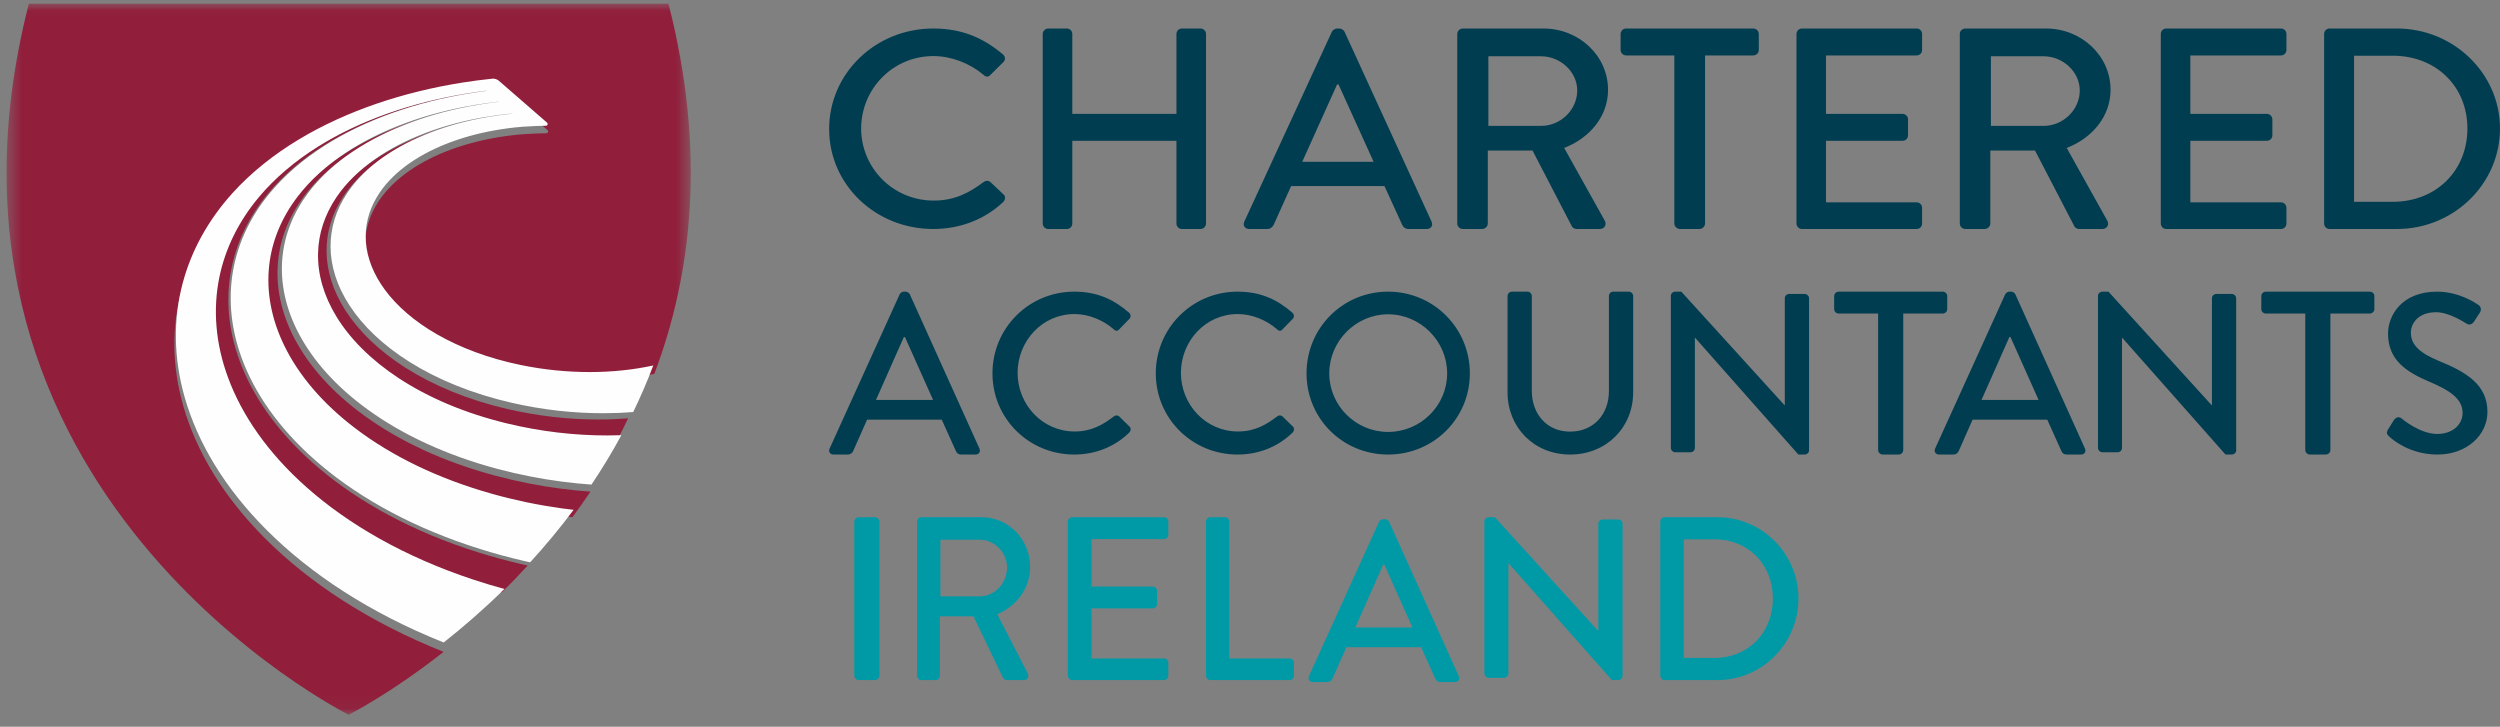 <svg xmlns="http://www.w3.org/2000/svg" xmlns:xlink="http://www.w3.org/1999/xlink" width="172" height="50" viewBox="0 0 172 50">
  <rect x="0" y="0" width="172" height="50" fill="#808080" stroke="none"/>
  <defs>
    <polygon id="logo-a" points=".452 .014 47.523 .014 47.523 48.936 .452 48.936"/>
  </defs>
  <g fill="none" fill-rule="evenodd">
    <path fill="#003D50" d="M64.205 1.962C66.207 1.962 67.655 2.613 69.004 3.743 69.182 3.898 69.182 4.127 69.024 4.28L68.151 5.141C68.013 5.314 67.834 5.314 67.655 5.141 66.723 4.356 65.454 3.858 64.224 3.858 61.389 3.858 59.247 6.157 59.247 8.84 59.247 11.521 61.408 13.8 64.244 13.8 65.693 13.8 66.704 13.246 67.655 12.537 67.834 12.403 68.013 12.421 68.131 12.517L69.044 13.379C69.201 13.513 69.162 13.763 69.024 13.897 67.675 15.16 65.97 15.755 64.205 15.755 60.239 15.755 57.045 12.708 57.045 8.878 57.045 5.046 60.239 1.962 64.205 1.962M71.739 2.337C71.739 2.139 71.915 1.962 72.111 1.962L73.403 1.962C73.618 1.962 73.774 2.139 73.774 2.337L73.774 7.834 80.939 7.834 80.939 2.337C80.939 2.139 81.096 1.962 81.312 1.962L82.604 1.962C82.799 1.962 82.975 2.139 82.975 2.337L82.975 15.38C82.975 15.577 82.799 15.755 82.604 15.755L81.312 15.755C81.096 15.755 80.939 15.577 80.939 15.38L80.939 9.686 73.774 9.686 73.774 15.38C73.774 15.577 73.618 15.755 73.403 15.755L72.111 15.755C71.915 15.755 71.739 15.577 71.739 15.38L71.739 2.337zM85.607 15.25L91.637 2.176C91.696 2.059 91.874 1.962 91.972 1.962L92.168 1.962C92.266 1.962 92.443 2.059 92.501 2.176L98.493 15.25C98.611 15.504 98.454 15.755 98.159 15.755L96.922 15.755C96.686 15.755 96.549 15.639 96.469 15.464L95.252 12.802 88.829 12.802C88.436 13.695 88.024 14.571 87.63 15.464 87.572 15.6 87.415 15.755 87.18 15.755L85.941 15.755C85.646 15.755 85.489 15.504 85.607 15.25L85.607 15.25zM94.505 11.131L92.09 5.808 91.992 5.808 89.594 11.131 94.505 11.131zM100.261 2.337C100.261 2.139 100.424 1.962 100.649 1.962L106.191 1.962C108.636 1.962 110.633 3.834 110.633 6.18 110.633 7.991 109.39 9.489 107.617 10.179L110.409 15.184C110.551 15.439 110.409 15.755 110.062 15.755L108.473 15.755C108.31 15.755 108.187 15.656 108.147 15.577L105.437 10.356 102.36 10.356 102.36 15.38C102.36 15.577 102.177 15.755 101.973 15.755L100.649 15.755C100.424 15.755 100.261 15.577 100.261 15.38L100.261 2.337zM106.028 8.661C107.352 8.661 108.513 7.577 108.513 6.219 108.513 4.937 107.352 3.873 106.028 3.873L102.401 3.873 102.401 8.661 106.028 8.661zM115.194 3.814L111.884 3.814C111.66 3.814 111.497 3.636 111.497 3.44L111.497 2.337C111.497 2.139 111.66 1.962 111.884 1.962L120.619 1.962C120.842 1.962 121.005 2.139 121.005 2.337L121.005 3.44C121.005 3.636 120.842 3.814 120.619 3.814L117.307 3.814 117.307 15.38C117.307 15.577 117.125 15.755 116.922 15.755L115.581 15.755C115.378 15.755 115.194 15.577 115.194 15.38L115.194 3.814zM123.598 2.337C123.598 2.139 123.756 1.962 123.973 1.962L131.866 1.962C132.083 1.962 132.241 2.139 132.241 2.337L132.241 3.441C132.241 3.637 132.083 3.815 131.866 3.815L125.631 3.815 125.631 7.834 130.899 7.834C131.097 7.834 131.273 8.011 131.273 8.208L131.273 9.311C131.273 9.528 131.097 9.686 130.899 9.686L125.631 9.686 125.631 13.922 131.866 13.922C132.083 13.922 132.241 14.1 132.241 14.297L132.241 15.38C132.241 15.577 132.083 15.755 131.866 15.755L123.973 15.755C123.756 15.755 123.598 15.577 123.598 15.38L123.598 2.337zM134.834 2.337C134.834 2.139 134.997 1.962 135.222 1.962L140.764 1.962C143.21 1.962 145.206 3.834 145.206 6.18 145.206 7.991 143.964 9.489 142.191 10.179L144.983 15.184C145.125 15.439 144.983 15.755 144.636 15.755L143.047 15.755C142.883 15.755 142.761 15.656 142.72 15.577L140.01 10.356 136.934 10.356 136.934 15.38C136.934 15.577 136.75 15.755 136.546 15.755L135.222 15.755C134.997 15.755 134.834 15.577 134.834 15.38L134.834 2.337zM140.601 8.661C141.926 8.661 143.087 7.577 143.087 6.219 143.087 4.937 141.926 3.873 140.601 3.873L136.974 3.873 136.974 8.661 140.601 8.661zM148.663 2.337C148.663 2.139 148.821 1.962 149.039 1.962L156.931 1.962C157.149 1.962 157.307 2.139 157.307 2.337L157.307 3.441C157.307 3.637 157.149 3.815 156.931 3.815L150.696 3.815 150.696 7.834 155.965 7.834C156.162 7.834 156.339 8.011 156.339 8.208L156.339 9.311C156.339 9.528 156.162 9.686 155.965 9.686L150.696 9.686 150.696 13.922 156.931 13.922C157.149 13.922 157.307 14.1 157.307 14.297L157.307 15.38C157.307 15.577 157.149 15.755 156.931 15.755L149.039 15.755C148.821 15.755 148.663 15.577 148.663 15.38L148.663 2.337zM159.899 2.337C159.899 2.139 160.061 1.962 160.263 1.962L164.909 1.962C168.808 1.962 172 5.056 172 8.839 172 12.66 168.808 15.755 164.909 15.755L160.263 15.755C160.061 15.755 159.899 15.577 159.899 15.38L159.899 2.337zM164.627 13.883C167.597 13.883 169.757 11.755 169.757 8.839 169.757 5.942 167.597 3.834 164.627 3.834L161.96 3.834 161.96 13.883 164.627 13.883zM57.077 30.862L61.901 20.24C61.948 20.145 62.09 20.066 62.169 20.066L62.326 20.066C62.404 20.066 62.545 20.145 62.592 20.24L67.386 30.862C67.48 31.068 67.354 31.272 67.119 31.272L66.129 31.272C65.94 31.272 65.83 31.178 65.768 31.037L64.793 28.873 59.655 28.873C59.339 29.6 59.01 30.31 58.696 31.037 58.649 31.146 58.522 31.272 58.333 31.272L57.344 31.272C57.108 31.272 56.982 31.068 57.077 30.862L57.077 30.862zM64.196 27.516L62.263 23.191 62.184 23.191 60.267 27.516 64.196 27.516zM73.907 20.066C75.48 20.066 76.618 20.594 77.678 21.513 77.818 21.637 77.818 21.824 77.692 21.95L77.008 22.65C76.898 22.79 76.758 22.79 76.618 22.65 75.885 22.011 74.888 21.607 73.923 21.607 71.694 21.607 70.011 23.475 70.011 25.653 70.011 27.832 71.71 29.686 73.937 29.686 75.075 29.686 75.87 29.234 76.618 28.658 76.758 28.548 76.898 28.564 76.992 28.642L77.708 29.343C77.833 29.451 77.802 29.654 77.692 29.763 76.634 30.79 75.293 31.272 73.907 31.272 70.791 31.272 68.281 28.798 68.281 25.685 68.281 22.572 70.791 20.066 73.907 20.066M85.143 20.066C86.716 20.066 87.854 20.594 88.914 21.513 89.054 21.637 89.054 21.824 88.929 21.95L88.244 22.65C88.134 22.79 87.994 22.79 87.854 22.65 87.121 22.011 86.124 21.607 85.159 21.607 82.93 21.607 81.247 23.475 81.247 25.653 81.247 27.832 82.946 29.686 85.174 29.686 86.311 29.686 87.106 29.234 87.854 28.658 87.994 28.548 88.134 28.564 88.228 28.642L88.945 29.343C89.069 29.451 89.038 29.654 88.929 29.763 87.87 30.79 86.529 31.272 85.143 31.272 82.027 31.272 79.518 28.798 79.518 25.685 79.518 22.572 82.027 20.066 85.143 20.066M95.5 20.066C98.625 20.066 101.126 22.572 101.126 25.685 101.126 28.798 98.625 31.272 95.5 31.272 92.375 31.272 89.889 28.798 89.889 25.685 89.889 22.572 92.375 20.066 95.5 20.066M95.5 29.717C97.735 29.717 99.564 27.91 99.564 25.685 99.564 23.475 97.735 21.623 95.5 21.623 93.281 21.623 91.453 23.475 91.453 25.685 91.453 27.91 93.281 29.717 95.5 29.717M103.719 20.365C103.719 20.208 103.862 20.066 104.02 20.066L105.084 20.066C105.26 20.066 105.387 20.208 105.387 20.365L105.387 26.884C105.387 28.464 106.404 29.695 108.025 29.695 109.66 29.695 110.693 28.478 110.693 26.916L110.693 20.365C110.693 20.208 110.82 20.066 110.995 20.066L112.059 20.066C112.219 20.066 112.362 20.208 112.362 20.365L112.362 26.995C112.362 29.395 110.534 31.272 108.025 31.272 105.53 31.272 103.719 29.395 103.719 26.995L103.719 20.365zM114.955 20.346C114.955 20.191 115.102 20.066 115.265 20.066L115.675 20.066 122.778 27.88 122.794 27.88 122.794 20.517C122.794 20.362 122.924 20.222 123.105 20.222L124.152 20.222C124.315 20.222 124.462 20.362 124.462 20.517L124.462 30.993C124.462 31.148 124.315 31.272 124.152 31.272L123.727 31.272 116.624 23.241 116.607 23.241 116.607 30.821C116.607 30.977 116.477 31.117 116.297 31.117L115.265 31.117C115.102 31.117 114.955 30.977 114.955 30.821L114.955 20.346zM129.216 21.571L126.506 21.571C126.324 21.571 126.191 21.427 126.191 21.266L126.191 20.37C126.191 20.21 126.324 20.066 126.506 20.066L133.653 20.066C133.836 20.066 133.97 20.21 133.97 20.37L133.97 21.266C133.97 21.427 133.836 21.571 133.653 21.571L130.944 21.571 130.944 30.968C130.944 31.128 130.794 31.272 130.629 31.272L129.531 31.272C129.365 31.272 129.216 31.128 129.216 30.968L129.216 21.571zM133.137 30.862L137.962 20.24C138.008 20.145 138.151 20.066 138.229 20.066L138.385 20.066C138.464 20.066 138.606 20.145 138.652 20.24L143.446 30.862C143.54 31.068 143.414 31.272 143.178 31.272L142.189 31.272C142 31.272 141.891 31.178 141.827 31.037L140.853 28.873 135.714 28.873C135.4 29.6 135.07 30.31 134.756 31.037 134.709 31.146 134.583 31.272 134.394 31.272L133.405 31.272C133.168 31.272 133.043 31.068 133.137 30.862L133.137 30.862zM140.255 27.516L138.323 23.191 138.244 23.191 136.327 27.516 140.255 27.516zM144.342 20.346C144.342 20.191 144.489 20.066 144.652 20.066L145.062 20.066 152.164 27.88 152.181 27.88 152.181 20.517C152.181 20.362 152.312 20.222 152.492 20.222L153.539 20.222C153.702 20.222 153.849 20.362 153.849 20.517L153.849 30.993C153.849 31.148 153.702 31.272 153.539 31.272L153.114 31.272 146.011 23.241 145.994 23.241 145.994 30.821C145.994 30.977 145.864 31.117 145.684 31.117L144.652 31.117C144.489 31.117 144.342 30.977 144.342 30.821L144.342 20.346zM158.603 21.571L155.893 21.571C155.711 21.571 155.578 21.427 155.578 21.266L155.578 20.37C155.578 20.21 155.711 20.066 155.893 20.066L163.04 20.066C163.223 20.066 163.357 20.21 163.357 20.37L163.357 21.266C163.357 21.427 163.223 21.571 163.04 21.571L160.331 21.571 160.331 30.968C160.331 31.128 160.182 31.272 160.016 31.272L158.919 31.272C158.752 31.272 158.603 31.128 158.603 30.968L158.603 21.571zM164.296 29.544C164.435 29.343 164.558 29.109 164.697 28.906 164.835 28.704 165.051 28.642 165.22 28.782 165.313 28.859 166.499 29.856 167.685 29.856 168.748 29.856 169.426 29.202 169.426 28.408 169.426 27.474 168.625 26.883 167.099 26.245 165.528 25.575 164.296 24.75 164.296 22.945 164.296 21.731 165.22 20.066 167.669 20.066 169.21 20.066 170.365 20.875 170.52 20.983 170.643 21.062 170.767 21.279 170.612 21.513 170.489 21.7 170.351 21.918 170.226 22.105 170.103 22.306 169.904 22.4 169.688 22.26 169.58 22.197 168.502 21.481 167.608 21.481 166.314 21.481 165.868 22.306 165.868 22.882 165.868 23.77 166.546 24.314 167.824 24.844 169.611 25.575 171.136 26.432 171.136 28.33 171.136 29.949 169.703 31.272 167.701 31.272 165.821 31.272 164.635 30.276 164.389 30.043 164.25 29.918 164.143 29.809 164.296 29.544"/>
    <path fill="#009AA7" d="M58.774 35.888C58.774 35.728 58.924 35.583 59.089 35.583L60.187 35.583C60.353 35.583 60.503 35.728 60.503 35.888L60.503 46.485C60.503 46.645 60.353 46.79 60.187 46.79L59.089 46.79C58.924 46.79 58.774 46.645 58.774 46.485L58.774 35.888zM63.095 35.888C63.095 35.728 63.217 35.583 63.385 35.583L67.543 35.583C69.376 35.583 70.874 37.104 70.874 39.009 70.874 40.482 69.942 41.698 68.613 42.259L70.707 46.325C70.813 46.534 70.707 46.79 70.446 46.79L69.254 46.79C69.132 46.79 69.04 46.709 69.01 46.645L66.976 42.403 64.669 42.403 64.669 46.485C64.669 46.645 64.532 46.79 64.379 46.79L63.385 46.79C63.217 46.79 63.095 46.645 63.095 46.485L63.095 35.888zM67.42 41.027C68.413 41.027 69.285 40.145 69.285 39.041 69.285 38 68.413 37.136 67.42 37.136L64.7 37.136 64.7 41.027 67.42 41.027zM73.467 35.888C73.467 35.728 73.593 35.583 73.767 35.583L80.083 35.583C80.256 35.583 80.382 35.728 80.382 35.888L80.382 36.783C80.382 36.945 80.256 37.088 80.083 37.088L75.093 37.088 75.093 40.354 79.309 40.354C79.466 40.354 79.608 40.498 79.608 40.659L79.608 41.554C79.608 41.73 79.466 41.859 79.309 41.859L75.093 41.859 75.093 45.301 80.083 45.301C80.256 45.301 80.382 45.444 80.382 45.604L80.382 46.485C80.382 46.645 80.256 46.79 80.083 46.79L73.767 46.79C73.593 46.79 73.467 46.645 73.467 46.485L73.467 35.888zM82.975 35.888C82.975 35.728 83.097 35.583 83.266 35.583L84.281 35.583C84.433 35.583 84.572 35.728 84.572 35.888L84.572 45.301 88.734 45.301C88.903 45.301 89.025 45.444 89.025 45.604L89.025 46.485C89.025 46.645 88.903 46.79 88.734 46.79L83.266 46.79C83.097 46.79 82.975 46.645 82.975 46.485L82.975 35.888zM90.057 46.517L94.881 35.895C94.928 35.801 95.069 35.721 95.149 35.721L95.305 35.721C95.384 35.721 95.525 35.801 95.572 35.895L100.365 46.517C100.46 46.723 100.334 46.928 100.098 46.928L99.109 46.928C98.92 46.928 98.811 46.833 98.747 46.692L97.773 44.528 92.634 44.528C92.319 45.255 91.99 45.965 91.676 46.692 91.629 46.802 91.502 46.928 91.313 46.928L90.324 46.928C90.088 46.928 89.962 46.723 90.057 46.517L90.057 46.517zM97.175 43.171L95.243 38.846 95.164 38.846 93.247 43.171 97.175 43.171zM102.126 35.863C102.126 35.707 102.273 35.583 102.436 35.583L102.846 35.583 109.948 43.398 109.964 43.398 109.964 36.034C109.964 35.879 110.094 35.739 110.275 35.739L111.323 35.739C111.486 35.739 111.633 35.879 111.633 36.034L111.633 46.51C111.633 46.667 111.486 46.79 111.323 46.79L110.897 46.79 103.795 38.758 103.778 38.758 103.778 46.338C103.778 46.494 103.648 46.635 103.468 46.635L102.436 46.635C102.273 46.635 102.126 46.494 102.126 46.338L102.126 35.863zM114.226 35.888C114.226 35.728 114.353 35.583 114.512 35.583L118.163 35.583C121.226 35.583 123.734 38.097 123.734 41.17 123.734 44.276 121.226 46.79 118.163 46.79L114.512 46.79C114.353 46.79 114.226 46.645 114.226 46.485L114.226 35.888zM117.94 45.268C120.274 45.268 121.973 43.54 121.973 41.17 121.973 38.817 120.274 37.104 117.94 37.104L115.845 37.104 115.845 45.268 117.94 45.268z"/>
    <path fill="#911E3B" d="M36.321,33.248 C35.579,33.102 34.839,32.93 34.102,32.733 C30.498,31.773 27.471,30.335 25.1,28.622 C22.861,27.005 21.249,25.174 20.263,23.293 C19.342,21.536 18.972,19.748 19.124,18.039 C19.267,16.443 19.865,14.913 20.897,13.525 C21.727,12.406 22.808,11.424 24.057,10.588 C25.257,9.785 26.628,9.107 28.106,8.563 C29.545,8.035 31.102,7.628 32.73,7.354 C33.213,7.273 33.699,7.204 34.189,7.147 L34.175,7.134 C33.61,7.197 33.053,7.273 32.506,7.366 C30.823,7.648 29.21,8.069 27.719,8.616 C26.185,9.178 24.758,9.881 23.502,10.715 C22.193,11.585 21.055,12.609 20.17,13.775 C19.062,15.234 18.399,16.845 18.209,18.535 C18.004,20.351 18.342,22.262 19.261,24.148 C20.25,26.176 21.903,28.163 24.231,29.928 C26.709,31.806 29.897,33.396 33.72,34.47 C34.52,34.695 35.324,34.891 36.131,35.059 C36.942,35.229 37.754,35.369 38.565,35.481 C38.838,35.519 39.109,35.552 39.381,35.583 C39.803,35.016 40.217,34.429 40.623,33.824 C39.938,33.776 39.249,33.707 38.556,33.616 C37.812,33.518 37.066,33.396 36.321,33.248"/>
    <path fill="#911E3B" d="M32.858,37.989 C28.373,36.576 24.708,34.548 21.935,32.203 C19.356,30.024 17.605,27.618 16.632,25.201 C15.738,22.98 15.51,20.767 15.881,18.691 C16.222,16.781 17.073,14.981 18.39,13.373 C19.435,12.096 20.742,10.984 22.22,10.043 C23.631,9.143 25.217,8.389 26.909,7.785 C28.55,7.202 30.313,6.753 32.147,6.453 C32.527,6.391 32.908,6.337 33.293,6.286 L33.277,6.272 C32.825,6.329 32.378,6.392 31.937,6.464 C30.051,6.772 28.235,7.235 26.542,7.836 C24.794,8.457 23.15,9.236 21.682,10.165 C20.142,11.14 18.772,12.293 17.665,13.62 C16.264,15.298 15.336,17.187 14.929,19.201 C14.485,21.397 14.66,23.754 15.531,26.131 C16.483,28.729 18.259,31.334 20.923,33.712 C23.802,36.283 27.648,38.525 32.393,40.107 C33.101,40.342 33.814,40.558 34.53,40.755 C35.119,40.173 35.711,39.557 36.302,38.909 C36.152,38.876 36.003,38.843 35.855,38.809 C34.849,38.575 33.849,38.301 32.858,37.989"/>
    <path fill="#911E3B" d="M39.623,28.819 C39.105,28.79 38.584,28.745 38.061,28.684 C37.539,28.624 37.015,28.55 36.491,28.459 C35.968,28.37 35.445,28.265 34.924,28.144 C32.162,27.505 29.791,26.508 27.879,25.289 C26.049,24.122 24.67,22.77 23.762,21.351 C22.902,20.007 22.471,18.612 22.467,17.252 C22.462,15.967 22.839,14.713 23.595,13.555 C24.212,12.61 25.052,11.775 26.049,11.058 C27.012,10.365 28.132,9.777 29.354,9.305 C30.547,8.842 31.851,8.486 33.221,8.244 C33.79,8.145 34.363,8.066 34.944,8.007 L34.933,7.997 C34.27,8.059 33.62,8.145 32.987,8.257 C31.562,8.506 30.203,8.878 28.957,9.359 C27.68,9.854 26.507,10.467 25.492,11.191 C24.439,11.94 23.546,12.817 22.883,13.81 C22.065,15.033 21.639,16.362 21.61,17.731 C21.579,19.184 21.997,20.683 22.871,22.135 C23.796,23.672 25.225,25.144 27.146,26.424 C29.156,27.765 31.669,28.868 34.611,29.585 C35.18,29.723 35.75,29.844 36.32,29.947 C36.893,30.051 37.465,30.137 38.036,30.206 C38.609,30.273 39.179,30.325 39.744,30.36 C40.311,30.393 40.873,30.41 41.43,30.41 C41.757,30.41 42.081,30.404 42.403,30.393 C42.683,29.867 42.955,29.329 43.216,28.782 C42.546,28.835 41.861,28.863 41.165,28.863 C40.656,28.863 40.142,28.848 39.623,28.819"/>
    <g transform="translate(0 .238)">
      <mask id="logo-b" fill="#fff">
        <use xlink:href="#logo-a"/>
      </mask>
      <path fill="#911E3B" d="M12.618,27.721 C11.819,24.948 11.812,22.244 12.478,19.762 C13.083,17.507 14.247,15.422 15.903,13.591 C17.2,12.157 18.766,10.916 20.504,9.872 C22.153,8.88 23.981,8.051 25.914,7.392 C27.779,6.756 29.771,6.269 31.835,5.944 C32.502,5.838 33.181,5.749 33.87,5.677 C34.042,5.66 34.213,5.715 34.343,5.826 L37.67,8.714 C37.754,8.787 37.703,8.925 37.59,8.928 C37.233,8.933 36.625,8.948 35.987,8.996 C35.278,9.048 34.535,9.157 34.041,9.245 C32.849,9.458 31.721,9.772 30.695,10.178 C29.648,10.592 28.699,11.105 27.893,11.707 C27.062,12.326 26.378,13.045 25.897,13.852 C25.311,14.833 25.061,15.882 25.139,16.944 C25.22,18.056 25.662,19.183 26.453,20.254 C27.28,21.374 28.484,22.423 30.035,23.316 C31.64,24.241 33.596,24.985 35.839,25.446 C36.241,25.529 36.641,25.601 37.042,25.661 C37.443,25.723 37.843,25.773 38.243,25.815 C38.643,25.855 39.04,25.885 39.435,25.906 C39.831,25.926 40.225,25.936 40.613,25.936 C42.166,25.936 43.647,25.777 45.017,25.482 C47.628,18.599 48.588,10.137 45.99,0.014 L1.985,0.014 C-6.647,33.648 23.987,48.936 23.987,48.936 C23.987,48.936 26.819,47.523 30.519,44.61 C25.392,42.566 21.301,39.858 18.282,36.85 C15.351,33.929 13.502,30.792 12.618,27.721 L12.618,27.721 Z" mask="url(#logo-b)"/>
    </g>
    <path fill="#FEFEFE" d="M32.565,39.878 C27.816,38.305 23.967,36.075 21.086,33.519 C18.422,31.156 16.644,28.566 15.691,25.982 C14.819,23.62 14.645,21.277 15.088,19.094 C15.495,17.091 16.425,15.214 17.826,13.545 C18.935,12.227 20.306,11.079 21.846,10.11 C23.316,9.186 24.959,8.412 26.709,7.794 C28.403,7.197 30.221,6.738 32.108,6.431 C32.55,6.359 32.997,6.296 33.449,6.241 L33.465,6.255 C33.081,6.304 32.698,6.358 32.318,6.421 C30.483,6.718 28.718,7.164 27.078,7.745 C25.384,8.344 23.796,9.095 22.385,9.988 C20.906,10.924 19.597,12.03 18.551,13.3 C17.234,14.898 16.383,16.687 16.041,18.587 C15.671,20.65 15.899,22.852 16.793,25.06 C17.765,27.461 19.519,29.853 22.098,32.019 C24.874,34.35 28.541,36.366 33.03,37.771 C34.021,38.082 35.022,38.354 36.028,38.587 C36.177,38.622 36.327,38.654 36.475,38.686 C37.488,37.58 38.494,36.378 39.464,35.077 C39.195,35.046 38.925,35.013 38.657,34.976 C37.855,34.865 37.051,34.727 36.249,34.56 C35.451,34.393 34.655,34.2 33.865,33.978 C30.082,32.917 26.928,31.348 24.479,29.495 C22.174,27.751 20.54,25.792 19.563,23.788 C18.653,21.926 18.319,20.041 18.522,18.247 C18.71,16.579 19.365,14.988 20.46,13.548 C21.337,12.397 22.463,11.387 23.758,10.528 C25,9.706 26.411,9.012 27.929,8.456 C29.404,7.916 30.999,7.5 32.663,7.222 C33.204,7.131 33.756,7.056 34.315,6.993 L34.329,7.004 C33.843,7.062 33.363,7.13 32.885,7.21 C31.275,7.48 29.733,7.882 28.312,8.404 C26.85,8.94 25.494,9.611 24.307,10.403 C23.07,11.227 22.002,12.196 21.18,13.3 C20.159,14.673 19.568,16.182 19.426,17.758 C19.275,19.445 19.642,21.21 20.554,22.945 C21.529,24.801 23.122,26.609 25.338,28.204 C27.682,29.895 30.676,31.315 34.242,32.264 C34.971,32.457 35.702,32.627 36.437,32.771 C37.174,32.917 37.912,33.039 38.648,33.134 C39.332,33.224 40.015,33.292 40.693,33.34 C41.414,32.267 42.104,31.134 42.749,29.942 C42.426,29.954 42.1,29.959 41.772,29.959 C41.213,29.959 40.648,29.943 40.081,29.909 C39.512,29.875 38.94,29.825 38.367,29.757 C37.794,29.689 37.22,29.604 36.645,29.502 C36.072,29.399 35.499,29.28 34.929,29.143 C31.976,28.435 29.454,27.344 27.436,26.02 C25.51,24.755 24.076,23.301 23.147,21.781 C22.269,20.346 21.851,18.866 21.882,17.429 C21.91,16.075 22.338,14.762 23.159,13.553 C23.825,12.572 24.721,11.706 25.776,10.965 C26.795,10.249 27.973,9.643 29.256,9.155 C30.506,8.68 31.868,8.313 33.299,8.065 C33.935,7.956 34.587,7.869 35.252,7.809 L35.264,7.818 C34.681,7.877 34.106,7.955 33.534,8.054 C32.158,8.291 30.851,8.644 29.653,9.101 C28.427,9.568 27.303,10.149 26.336,10.834 C25.335,11.542 24.493,12.368 23.875,13.301 C23.116,14.447 22.737,15.685 22.741,16.955 C22.746,18.299 23.179,19.678 24.042,21.006 C24.953,22.41 26.336,23.744 28.174,24.898 C30.091,26.103 32.471,27.088 35.243,27.72 C35.767,27.839 36.29,27.943 36.814,28.032 C37.342,28.122 37.866,28.196 38.391,28.255 C38.916,28.314 39.44,28.358 39.959,28.386 C40.479,28.417 40.994,28.43 41.506,28.43 C42.205,28.43 42.892,28.403 43.565,28.35 C44.063,27.323 44.525,26.255 44.945,25.145 C43.583,25.44 42.109,25.598 40.566,25.598 C40.178,25.598 39.788,25.588 39.394,25.567 C39,25.548 38.605,25.518 38.207,25.477 C37.81,25.436 37.411,25.386 37.012,25.325 C36.614,25.263 36.215,25.192 35.817,25.11 C33.585,24.649 31.64,23.909 30.042,22.988 C28.499,22.098 27.303,21.052 26.48,19.937 C25.693,18.87 25.254,17.746 25.173,16.638 C25.096,15.58 25.344,14.536 25.927,13.559 C26.405,12.754 27.086,12.038 27.911,11.421 C28.713,10.822 29.658,10.311 30.7,9.898 C31.72,9.494 32.842,9.18 34.028,8.969 C34.519,8.881 35.259,8.771 35.963,8.719 C36.598,8.673 37.203,8.656 37.558,8.651 C37.671,8.65 37.722,8.512 37.637,8.438 L34.329,5.562 C34.199,5.45 34.028,5.395 33.859,5.414 C33.173,5.486 32.498,5.573 31.833,5.679 C29.78,6.003 27.8,6.489 25.944,7.122 C24.022,7.779 22.203,8.605 20.561,9.593 C18.833,10.632 17.275,11.869 15.985,13.297 C14.339,15.123 13.181,17.2 12.578,19.446 C11.916,21.919 11.924,24.614 12.718,27.376 C13.598,30.436 15.438,33.561 18.353,36.471 C21.355,39.47 25.424,42.167 30.524,44.203 C31.836,43.168 33.259,41.943 34.704,40.522 C33.987,40.326 33.273,40.112 32.565,39.878"/>
  </g>
</svg>
